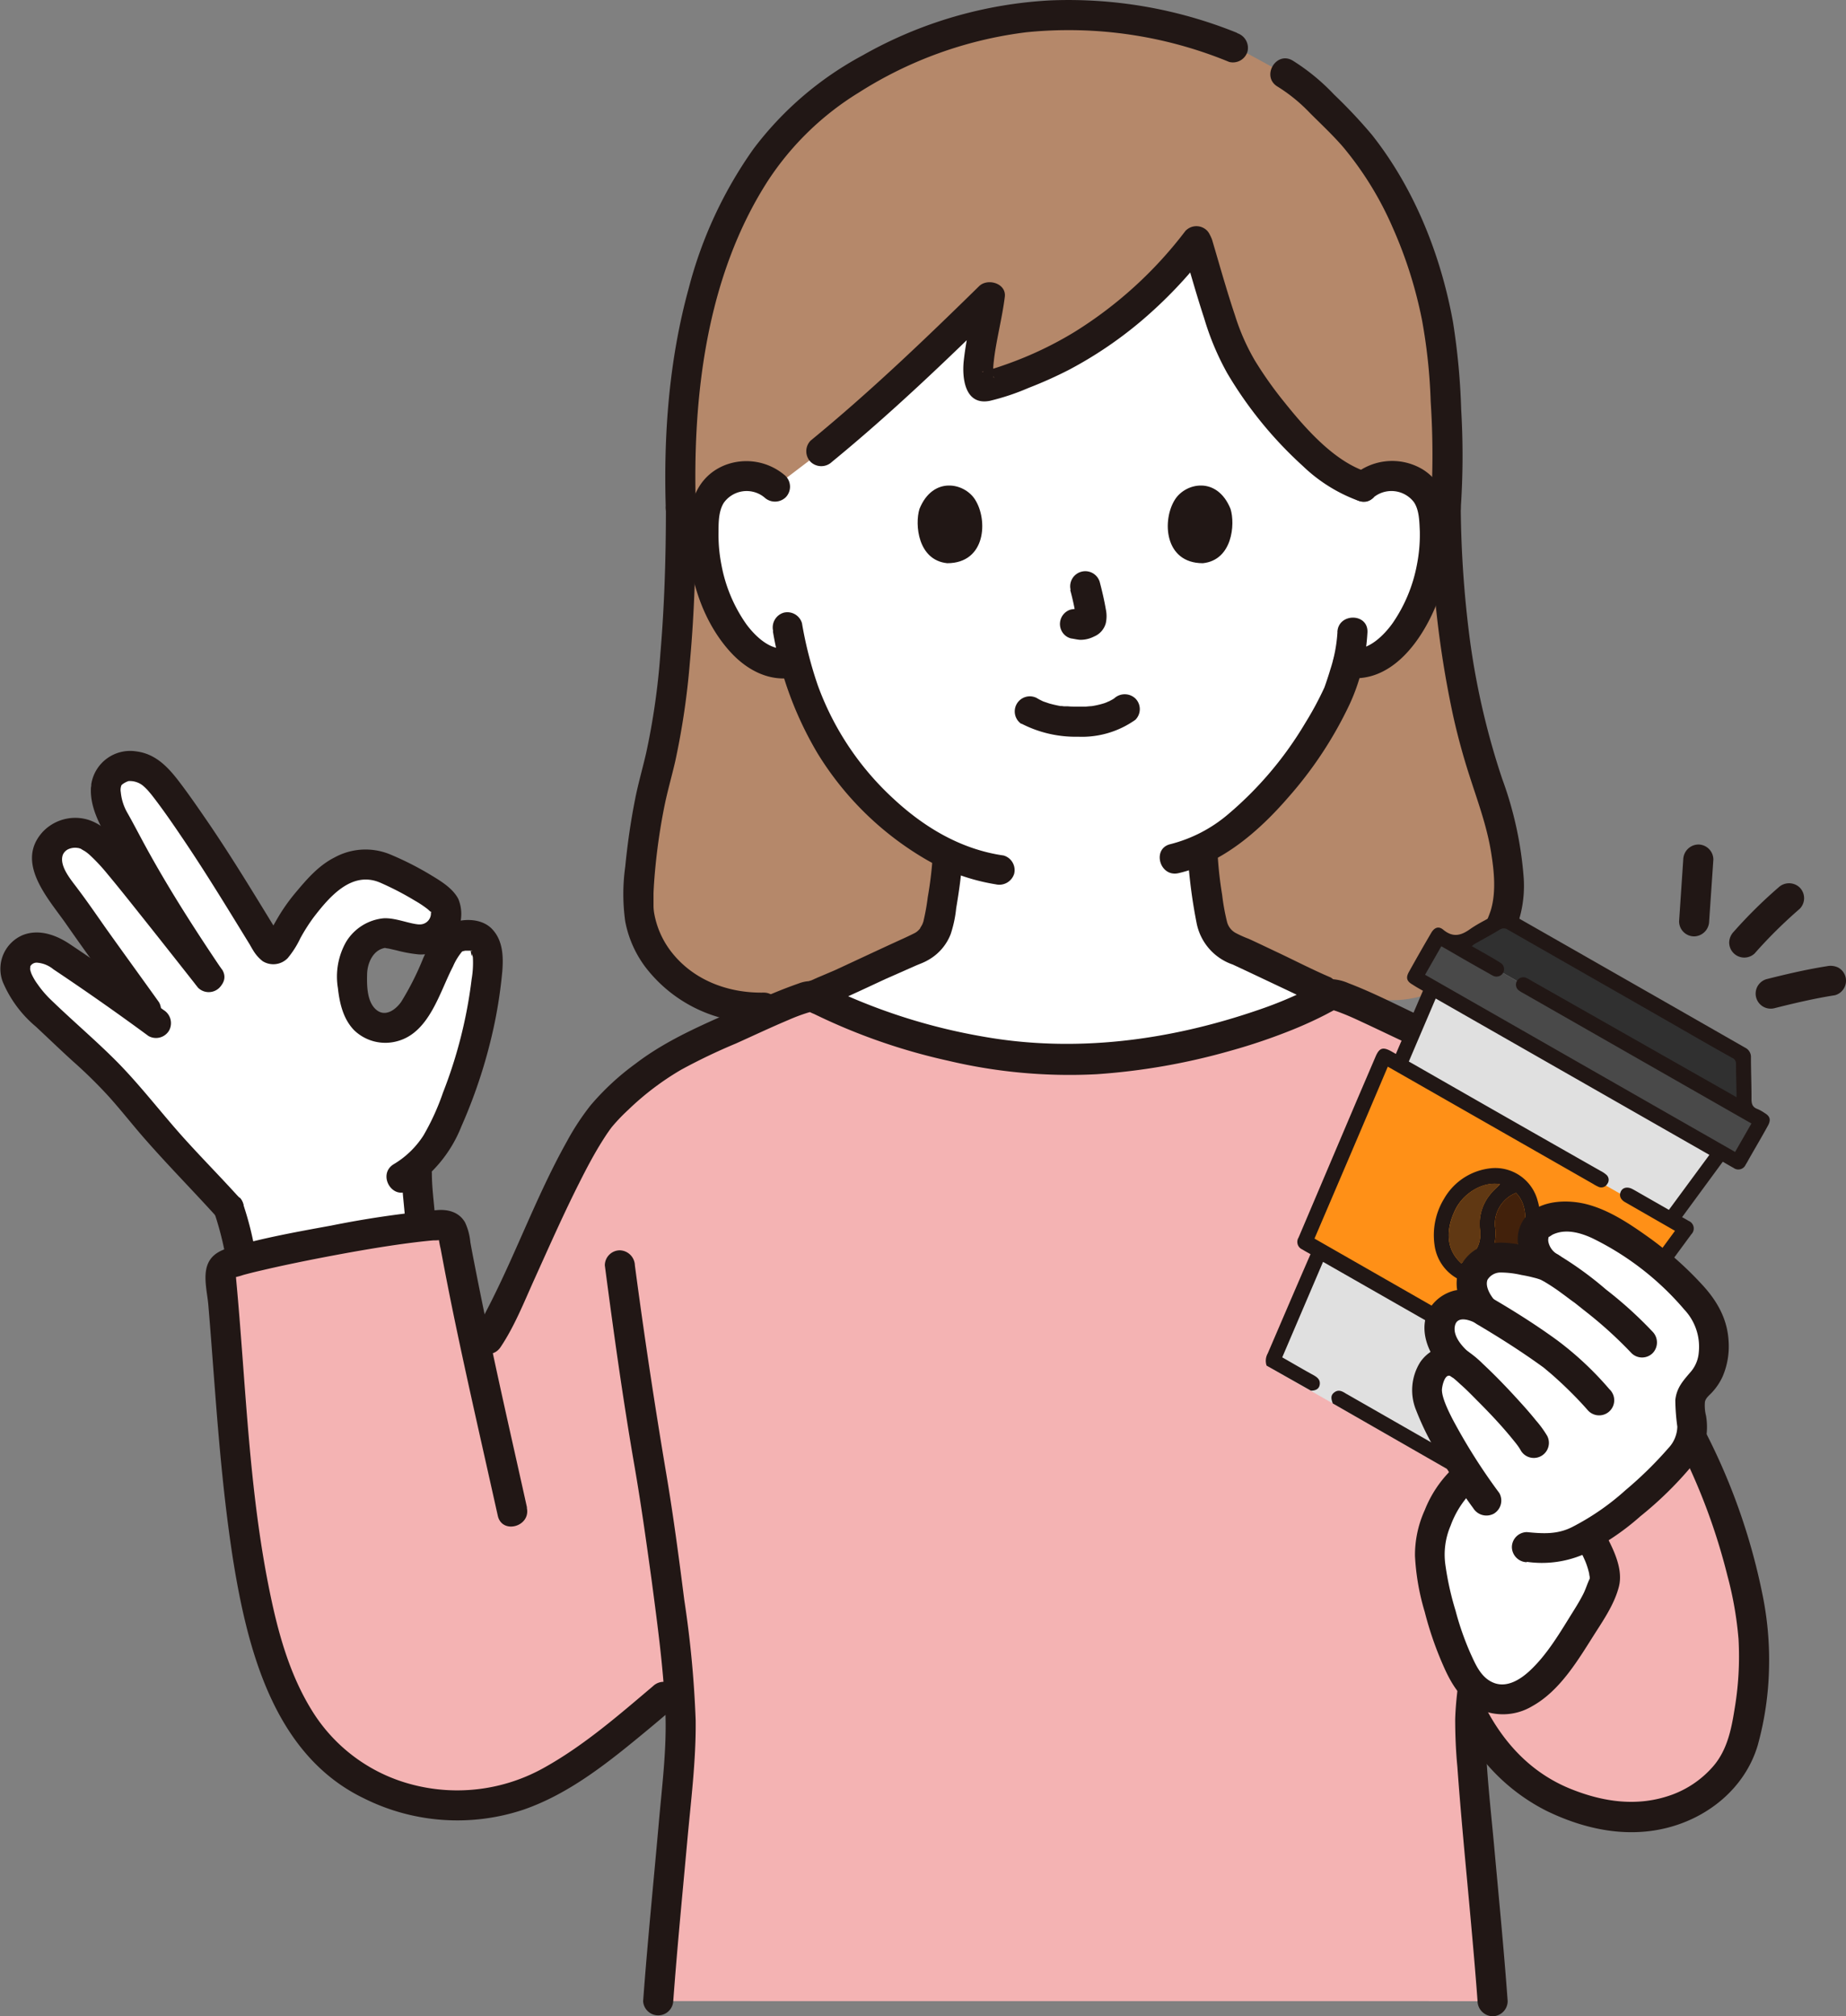 <svg xmlns="http://www.w3.org/2000/svg" viewBox="0 0 302.16 330"><rect x="0" y="0" width="302.16" height="330" fill="#808080" stroke="none"/><defs><style>.cls-1{fill:#b5886a;}.cls-2{fill:#fff;}.cls-3{fill:#211715;}.cls-4{fill:#f4b3b3;}.cls-5{fill:#494949;}.cls-6{fill:#e0e0e0;}.cls-7{fill:#ff9017;}.cls-8{fill:#303030;}.cls-9{fill:#603813;}.cls-10{fill:#42210b;}</style></defs><title>chibagin_img02</title><g id="レイヤー_2" data-name="レイヤー 2"><g id="レイヤー_5" data-name="レイヤー 5"><g id="_02" data-name="02"><path class="cls-1" d="M143.39,160.39c-7.81,2-13.58,4-13.58,4-15.16,3.22-25.46-7.2-25.37-16.69a97.62,97.62,0,0,1,3-21c2.33-8.35,4-23,4-43.4-1-30,6.91-51.83,19.37-63.76,7.51-7.19,24.43-17,43.45-17a69.26,69.26,0,0,1,27.59,5.29l2.48,1,5,2.73c4.48,2.43,5.67,4.28,9.78,8.24,9.51,9.17,16.12,25.68,17.17,40.46.31,4.26,1,15.35.33,23,.34,25.37,5,39.57,7.43,46.56A46.38,46.38,0,0,1,247,145.67c.09,9.5-11.72,21.8-25.28,16.93,0,0-31.84-6.68-48-7.08C165,155.31,152.72,157.94,143.39,160.39Z"/><path class="cls-2" d="M126.86,79.65A7.15,7.15,0,0,0,121.13,78a6.75,6.75,0,0,0-4.87,3.23,9.56,9.56,0,0,0-1,3.85,28.65,28.65,0,0,0,2.92,15.21,18.24,18.24,0,0,0,4.72,6.19c1.59,1.27,3.84,2.71,6.7,2l.54-.14a49.3,49.3,0,0,0,9.51,18.92,46.4,46.4,0,0,0,15.5,12.53,62.1,62.1,0,0,1-.94,7.94c-.58,3.31-.4,6.27-5,7.92-.3.11-14.84,6.91-15.72,7.21l-.71.24c7.6,10,25.74,17.32,42.85,17.32,16.8,0,33.76-8,42-17.86l-1-.4c-.47-.2-13.5-6.4-13.81-6.51-4.59-1.66-4.41-4.62-5-7.92a67,67,0,0,1-1-8.83c11.57-5.67,20.8-21.52,22.44-26,.3-.91,1-2.77,1.47-4.9,2-.3,4.79-.3,6.35-1.54a18.34,18.34,0,0,0,4.71-6.19,28.6,28.6,0,0,0,2.91-15.22,9.56,9.56,0,0,0-1-3.85A6.75,6.75,0,0,0,228.84,78a7.15,7.15,0,0,0-5.73,1.67c-8-2.45-17.75-15.32-20.85-21.14-2.17-4.07-4.53-12.89-6.4-19.11C187,51,175.67,59.19,161.63,63.2c-3.34,1-.19-9.6.4-14.6-8.87,8.71-18.57,17.91-27.57,25.27Z"/><path class="cls-3" d="M218.92,103.47a24.26,24.26,0,0,1-1.18,6.14c-.21.72-.45,1.44-.69,2.15l-.21.6a2.34,2.34,0,0,1-.09.24c-.15.45.19-.42.06-.14a53,53,0,0,1-3.17,5.89A58.86,58.86,0,0,1,201,133.29a23.48,23.48,0,0,1-9.41,4.87c-3.09.72-1.78,5.46,1.31,4.75,7.23-1.67,13.25-6.95,18-12.44a64.67,64.67,0,0,0,10-15.18,32.09,32.09,0,0,0,2.93-11.82c.12-3.18-4.81-3.17-4.92,0Z"/><path class="cls-3" d="M128.61,77.92a9.7,9.7,0,0,0-10-1.77c-3.84,1.57-5.47,5-5.83,8.92-.68,7.45,1.63,15.94,6.7,21.56,2.77,3.07,6.57,5.1,10.77,4.2,3.1-.66,1.79-5.41-1.31-4.75-2.72.58-5.27-1.89-6.76-3.89a24.61,24.61,0,0,1-4.1-9.78,25.3,25.3,0,0,1-.47-5.28c0-1.55,0-3.47.86-4.83a4.59,4.59,0,0,1,6.39-1.09l.25.19a2.53,2.53,0,0,0,3.49,0,2.48,2.48,0,0,0,0-3.48Z"/><path class="cls-3" d="M126.51,103.33a57.7,57.7,0,0,0,7.33,20,50.82,50.82,0,0,0,17.31,17.09A33.54,33.54,0,0,0,163,144.74a2.55,2.55,0,0,0,3-1.72,2.49,2.49,0,0,0-1.72-3c-7-1-13.05-4.63-18.13-9.38a47,47,0,0,1-12.29-18.47A64.35,64.35,0,0,1,131.27,102a2.49,2.49,0,0,0-3-1.72,2.52,2.52,0,0,0-1.72,3Z"/><path class="cls-3" d="M193.65,40.62c1.14,3.84,2.21,7.69,3.46,11.49a44.07,44.07,0,0,0,3.75,8.94,65.35,65.35,0,0,0,12.39,15.22A26,26,0,0,0,222.46,82c3,1,4.32-3.8,1.31-4.75-5.31-1.69-10-7-13.52-11.4a63,63,0,0,1-4.81-6.78,35.33,35.33,0,0,1-3.26-7.36c-1.38-4.1-2.54-8.28-3.77-12.43-.91-3-5.66-1.74-4.75,1.31Z"/><path class="cls-3" d="M194.1,37.71a67.56,67.56,0,0,1-18.28,16.66,59.38,59.38,0,0,1-11,5.22c-1,.36-2,.7-3.08,1a5,5,0,0,0-.78.22c-.21.11-.37-.09.23,0a1.85,1.85,0,0,1,1.37.75c.36.46,0,.25,0-.12,0,.61,0-.1,0-.32a14.37,14.37,0,0,1,.11-2c.35-3.25,1.36-7,1.8-10.54.27-2.22-2.82-3.1-4.21-1.74-8.9,8.73-17.93,17.37-27.57,25.27a2.49,2.49,0,0,0,0,3.49,2.52,2.52,0,0,0,3.48,0c9.65-7.91,18.68-16.55,27.57-25.28l-4.21-1.74c-.06.5,0,.16,0,.07-.05.21-.07.44-.1.65-.07.42-.15.85-.22,1.27-.17.91-.35,1.83-.53,2.74-.36,1.88-.71,3.76-.92,5.66-.33,2.91.18,7.46,4.28,6.63a38.37,38.37,0,0,0,6.34-2.12,68.13,68.13,0,0,0,6.68-3,66.11,66.11,0,0,0,11.51-7.75,73.43,73.43,0,0,0,11-11.51,2.54,2.54,0,0,0,0-3.48,2.46,2.46,0,0,0-3.48,0Z"/><path class="cls-3" d="M239.1,83.22A127.07,127.07,0,0,0,239.17,67a112.3,112.3,0,0,0-1.34-14.3c-2-11-6.34-21.89-13.29-30.66a83.36,83.36,0,0,0-6.18-6.57,34.3,34.3,0,0,0-6.76-5.55c-2.73-1.64-5.21,2.62-2.49,4.25a26.74,26.74,0,0,1,5.23,4.25c1.86,1.87,3.81,3.67,5.53,5.67a54.08,54.08,0,0,1,8.07,13.11,71.22,71.22,0,0,1,4.82,15.19,89.58,89.58,0,0,1,1.42,13.36,132,132,0,0,1,0,17.45,2.48,2.48,0,0,0,2.46,2.47,2.51,2.51,0,0,0,2.46-2.47Z"/><path class="cls-3" d="M109,83.22c0,7.94-.24,15.88-.91,23.79a115.78,115.78,0,0,1-2.33,16.26c-.59,2.56-1.33,5.08-1.83,7.67-.71,3.6-1.23,7.26-1.59,10.92a32.33,32.33,0,0,0,0,8.95,18.08,18.08,0,0,0,3.26,7.42,23.28,23.28,0,0,0,19.34,9.16c3.17,0,3.18-5,0-4.93-5.72.09-11.39-2-15-6.6a14.35,14.35,0,0,1-2.83-6.22,7.62,7.62,0,0,1-.14-1.43c0-.67,0-1.34,0-2,.06-1.52.18-3,.33-4.54q.49-4.93,1.47-9.8c.5-2.45,1.2-4.85,1.76-7.29a124.13,124.13,0,0,0,2.38-16.06c.78-8.41,1-16.86,1-25.29,0-3.17-4.93-3.18-4.93,0Z"/><path class="cls-3" d="M234.17,83.22a164.74,164.74,0,0,0,3.67,33.86q1.11,5,2.67,9.83c1.34,4.19,2.88,8.3,3.57,12.67.48,3,.83,6.39-.05,9.37a17.85,17.85,0,0,1-5.34,8c-2.35,2.14,1.14,5.61,3.49,3.49a23.13,23.13,0,0,0,5.7-7.8,19.45,19.45,0,0,0,1.53-8.88,59.9,59.9,0,0,0-3.53-16.3,123.92,123.92,0,0,1-5.3-22.88,177.75,177.75,0,0,1-1.48-21.38c0-3.17-5-3.18-4.93,0Z"/><path class="cls-3" d="M152.64,140.54a60.88,60.88,0,0,1-.78,6.3,35.53,35.53,0,0,1-.68,3.82c0,.15-.32.87-.14.49a6,6,0,0,1-.4.7c-.21.33.22-.23,0,.07a3.33,3.33,0,0,1-.25.28,2.4,2.4,0,0,1-.7.53c-.69.35-1.39.68-2.1,1-3.65,1.66-7.26,3.37-10.9,5.05L133.82,160l-1,.45c-.62.28.57-.2,0,0a2.52,2.52,0,0,0-1.72,3,2.49,2.49,0,0,0,3,1.72c1.45-.52,2.85-1.25,4.24-1.89,2.24-1,4.47-2.06,6.7-3.09L150,158a2.87,2.87,0,0,0,.4-.18s-.93.37-.38.17l.79-.32a9.46,9.46,0,0,0,1.42-.72,8.3,8.3,0,0,0,3.38-4.06,19.72,19.72,0,0,0,.9-4.22c.45-2.69.85-5.37,1-8.08a2.47,2.47,0,1,0-4.93,0Z"/><path class="cls-3" d="M194.38,139.32A85.08,85.08,0,0,0,195.85,151a9,9,0,0,0,5.94,6.87c.93.36-.63-.32,0,0l.73.34,2.3,1.08,6.24,2.95c1.42.67,2.82,1.39,4.27,2a2.55,2.55,0,0,0,3.37-.89,2.49,2.49,0,0,0-.89-3.37c-3.06-1.3-6-2.84-9.05-4.27-1.46-.69-2.91-1.39-4.38-2.06a17.87,17.87,0,0,1-2.21-1,2.9,2.9,0,0,1-1.35-1.87,35.87,35.87,0,0,1-.78-4.36,62.09,62.09,0,0,1-.76-7.07,2.53,2.53,0,0,0-2.46-2.47,2.49,2.49,0,0,0-2.47,2.47Z"/><path class="cls-3" d="M202.52,5.39A73.53,73.53,0,0,0,172,.06a69.7,69.7,0,0,0-30.8,9,54.75,54.75,0,0,0-17.87,15.31,69.64,69.64,0,0,0-10.6,22.82c-3.22,11.7-4.14,24-3.75,36.07.1,3.16,5,3.18,4.92,0-.58-18.27,1.68-38,11.84-53.74a47.35,47.35,0,0,1,14.88-14.4A66.06,66.06,0,0,1,168,5.28a68.9,68.9,0,0,1,33.2,4.86,2.49,2.49,0,0,0,3-1.72,2.53,2.53,0,0,0-1.72-3Z"/><path class="cls-3" d="M224.85,81.39a4.63,4.63,0,0,1,6.5.69l.05.06c.92,1.31.92,3.22,1,4.76a25.44,25.44,0,0,1-.47,5.51,24.9,24.9,0,0,1-4,9.61c-1.39,1.94-4,4.59-6.64,4.11a2.53,2.53,0,0,0-3,1.72,2.49,2.49,0,0,0,1.72,3c7.72,1.37,12.94-6.22,15.34-12.51a30.54,30.54,0,0,0,2-11.7c-.11-3.88-1-7.64-4.49-9.82a9.72,9.72,0,0,0-11.42,1.06,2.46,2.46,0,0,0,3.48,3.48Z"/><path class="cls-4" d="M244.32,327.53c-1.07-14.58-3.68-38.5-3.68-45.62,0-.46,0-1,.07-1.59l.29.38c5.09,9.95,12,13.9,20.47,16.11s18.47-1.1,22.62-8.75c1.55-2.85,2-6.13,2.46-9.33,1.39-9,.07-16-2-23.53a106.83,106.83,0,0,0-7.45-19.41c-5.11-12-24.27-53.36-41.19-65.3-6.26-2.57-17.11-8.42-18.22-7.71-9.67,5.65-28.52,10.69-42.83,10.63a97,97,0,0,1-41.7-10.34c-1.16-.66-11.06,4.32-17.42,7l-.9.41a48.3,48.3,0,0,0-15.77,11.34c-6.1,6.54-15.41,31.63-19.29,37.33l-1.42,3.5c-1.48-6.85-2.87-13.6-4.18-20.73a1.81,1.81,0,0,0-1.87-1.5c-7.42.34-28.86,4.41-35,6.34a1.8,1.8,0,0,0-1.25,1.9c1.63,17,2.16,36,5.83,53.36,2.61,12.35,7.22,24.32,18.51,30a31.23,31.23,0,0,0,27.41.67c6.85-3.11,15.1-10.19,20.78-15l2.28-1.93a60.19,60.19,0,0,1,.47,6.14c0,7.12-2.61,31-3.68,45.62Z"/><path class="cls-3" d="M246.78,327.53c-.61-8.42-1.44-16.82-2.2-25.23-.61-6.66-1.42-13.39-1.47-20.08,0-4.52.93-9.06,1.44-13.55a2.48,2.48,0,0,0-2.47-2.46,2.51,2.51,0,0,0-2.46,2.46c-.48,4.23-1.31,8.47-1.43,12.73,0,2.6.11,5.21.36,7.8.59,8.22,1.41,16.43,2.15,24.65.41,4.56.82,9.12,1.15,13.68a2.53,2.53,0,0,0,2.47,2.47,2.49,2.49,0,0,0,2.46-2.47Z"/><path class="cls-3" d="M236.58,168.11c-5.13-2.12-10.45-5.13-15.83-7.18a8,8,0,0,0-2.68-.67c-1.28,0-2.36.84-3.45,1.41a65.86,65.86,0,0,1-8.63,3.62c-14.52,5-30,7.08-45.18,4.35a96.23,96.23,0,0,1-22.67-6.89,30.4,30.4,0,0,0-4.43-2.1,5.65,5.65,0,0,0-3,.32,77,77,0,0,0-8.13,3.39c-6.39,2.89-12.94,5.44-18.56,9.74a42.11,42.11,0,0,0-7.36,6.82,41.06,41.06,0,0,0-3.87,5.9C87.51,196.24,84,206.49,78.84,216a22.44,22.44,0,0,1-1.16,2c-1.78,2.64,2.49,5.11,4.25,2.49,2.34-3.48,3.92-7.56,5.65-11.36,2.38-5.27,4.72-10.56,7.33-15.72,1.13-2.25,2.31-4.48,3.65-6.62.27-.43.55-.86.83-1.28l.44-.63c.11-.14.47-.62.17-.24a30,30,0,0,1,2.84-3,45.51,45.51,0,0,1,8.64-6.55,95.43,95.43,0,0,1,9-4.31c2.84-1.28,5.7-2.63,8.55-3.83a29.61,29.61,0,0,1,3.25-1.22l.6-.16c.41-.12.19,0-.12,0,.72.09-1.2-.61-.66-.2a6.11,6.11,0,0,0,1.14.58,98.34,98.34,0,0,0,22,7.67,86,86,0,0,0,24.24,2.2,106.09,106.09,0,0,0,22-3.86,95,95,0,0,0,9.85-3.33c1.53-.61,3-1.26,4.52-2,.61-.3,1.23-.61,1.83-.94.31-.16.62-.32.93-.51a2.88,2.88,0,0,1,.38-.22s-.84.28-1,.28c.25,0-.63-.19-.16,0l.51.13c.45.13.89.3,1.32.47.91.35,2,.83,3.12,1.36,2.8,1.29,5.57,2.65,8.37,3.93,1.37.63,2.75,1.23,4.14,1.81a2.48,2.48,0,0,0,3-1.72,2.52,2.52,0,0,0-1.72-3Z"/><path class="cls-3" d="M99,207.1c1.43,10.88,2.94,21.76,4.81,32.58,1.11,6.37,2,12.79,2.88,19.17.92,7,1.88,14,2.21,21.07.28,6.1-.53,12.31-1.06,18.38-.86,9.74-1.85,19.48-2.57,29.24a2.47,2.47,0,0,0,4.93,0c.64-8.73,1.5-17.45,2.29-26.16.59-6.55,1.45-13.2,1.38-19.79A172,172,0,0,0,112,261.83c-.87-6.86-1.78-13.73-2.93-20.55q-2.88-17.06-5.15-34.18a2.54,2.54,0,0,0-2.46-2.46A2.47,2.47,0,0,0,99,207.1Z"/><path class="cls-3" d="M275.52,140.68l-.68,10.11a2.47,2.47,0,0,0,2.46,2.47,2.52,2.52,0,0,0,2.46-2.47l.69-10.11a2.48,2.48,0,0,0-2.47-2.46A2.52,2.52,0,0,0,275.52,140.68Z"/><path class="cls-3" d="M290.49,165c3.26-.82,6.54-1.59,9.86-2.11a2.46,2.46,0,0,0,.59-4.5h0a2.85,2.85,0,0,0-1.9-.25c-3.32.52-6.6,1.29-9.86,2.11a2.46,2.46,0,0,0,1.31,4.75Z"/><path class="cls-3" d="M287.25,156a77.17,77.17,0,0,1,7.33-7.25,2.47,2.47,0,0,0,0-3.49,2.52,2.52,0,0,0-3.48,0,77.38,77.38,0,0,0-7.34,7.26,2.62,2.62,0,0,0-.72,1.74,2.47,2.47,0,0,0,4.21,1.75Z"/><path class="cls-3" d="M275,237a100.3,100.3,0,0,1,7.75,20.89,58.33,58.33,0,0,1,1.82,10.41,51.41,51.41,0,0,1-.66,11.49c-.52,3.28-1.21,6.61-3.42,9.22a16.38,16.38,0,0,1-6.75,4.71c-5.65,2.08-11.37,1.23-16.82-1-6.25-2.58-10.7-7.33-13.78-13.27-1.46-2.82-5.71-.33-4.25,2.49a31.82,31.82,0,0,0,14.2,14.42c6,2.93,12.77,4.46,19.42,2.89,7-1.64,13.11-6.57,15.2-13.59A51.19,51.19,0,0,0,289.56,273a53.17,53.17,0,0,0-1.12-12.26,102.22,102.22,0,0,0-9.19-26.19c-1.45-2.83-5.7-.34-4.26,2.48Z"/><path class="cls-2" d="M24,126.07a5.93,5.93,0,0,0-3.23-.66,7.87,7.87,0,0,0-2.42,1.13,3.08,3.08,0,0,0-1,1.91,10.14,10.14,0,0,0,1.39,5.92c.35.55,4.89,9.15,6.32,11.49.26.42,6.23,9.81,9.09,14-4.31-5.54-12.76-16.17-14.82-18.61-2.83-3.38-4.72-4.93-6.75-5a4.38,4.38,0,0,0-4.83,3.88,5.33,5.33,0,0,0,0,.8c.22,2.8,2.92,5.7,4.53,8,5.24,7.56,7.85,10.93,13.21,18.52-5.41-4-10.22-7.35-16.41-11.48-1.29-.86-4-1.27-5.17-.26a3.63,3.63,0,0,0-1.48,2.39c0,1.82.89,3.28,2.12,5a47.29,47.29,0,0,0,5.16,5.24c4.15,4.07,7.22,6.17,11.6,11.53,6.51,8,13.25,14.67,16.12,17.88a60.72,60.72,0,0,1,1.93,7.62l.18.74a277.38,277.38,0,0,1,29.29-5.42v-.13c-.1-2.48-.62-6.19-.62-8.57l-.07-1.2c2.84-2.39,4.26-5.19,5.76-9a82.08,82.08,0,0,0,4.62-14.79,59.22,59.22,0,0,0,1.33-10.2,4.48,4.48,0,0,0-1.56-3.53,5.61,5.61,0,0,0-3.77.1c-1.37.71-2.58,3.35-3.81,6.09a26.39,26.39,0,0,1-4,7,5,5,0,0,1-6.75.52c-1.3-1.09-2-3.28-2.16-5-.27-2.28-.41-4.05.59-6.13s3.31-3.52,5-3.26c1.32.2,4.23,1.09,5.57,1a4.32,4.32,0,0,0,4-4.65,4.21,4.21,0,0,0-.09-.62c-.41-1.51-4.79-3.88-6.73-4.83-2.2-1.07-4.33-2.43-6.75-2.24a11.77,11.77,0,0,0-7.58,4.34,32.65,32.65,0,0,0-4.3,5.7c-.6,1-1.08,1.93-1.67,2.92a4.11,4.11,0,0,1-.62.82.76.76,0,0,1-1,0c-.32-.41-.62-.84-.9-1.28-3.25-5.3-6.07-10.12-10.13-16.18-1.24-1.83-5.79-8.52-7.3-10.12A7.92,7.92,0,0,0,24,126.07Z"/><path class="cls-3" d="M39.19,196.05c-2.81-3.12-5.76-6.11-8.58-9.21-3.88-4.24-7.35-8.88-11.4-13-3.45-3.48-7.21-6.66-10.74-10.07a17.12,17.12,0,0,1-2.33-2.7,9.28,9.28,0,0,1-.94-1.58,4,4,0,0,1-.27-.85c0-.16.07-.8,0-.44a1.2,1.2,0,0,1,1.23-.63,4.71,4.71,0,0,1,2.57,1.07q7.91,5.28,15.57,10.92a2.49,2.49,0,0,0,3.37-.88,2.52,2.52,0,0,0-.89-3.37q-7.55-5.58-15.36-10.79c-2.22-1.49-5-2.5-7.63-1.5a6,6,0,0,0-3.33,7.7,19.32,19.32,0,0,0,5.39,7.29c2.05,1.91,4.06,3.86,6.14,5.74a77.72,77.72,0,0,1,5.79,5.69c2.17,2.41,4.17,5,6.32,7.41,3.79,4.3,7.82,8.37,11.65,12.63,2.13,2.36,5.61-1.13,3.49-3.49Z"/><path class="cls-3" d="M26,164c-2.86-4-5.77-8-8.62-12-1.52-2.16-3-4.33-4.6-6.45-1-1.38-3.13-3.73-2.51-5.6a1.78,1.78,0,0,1,1-1,2.77,2.77,0,0,1,1.14-.2c.12,0,.69.1.22,0a4,4,0,0,1,.7.21c-.3-.13.54.34.6.38a7,7,0,0,1,.89.72,30.09,30.09,0,0,1,2.78,3c2.09,2.5,4.1,5.06,6.13,7.6q4.36,5.49,8.69,11a2.47,2.47,0,0,0,3.49,0,2.52,2.52,0,0,0,0-3.48q-4.32-5.53-8.69-11c-2.42-3-4.76-6.16-7.37-9-1.58-1.73-3.45-3.52-5.78-4.11a7.33,7.33,0,0,0-7,2c-4.68,5,.74,10.88,3.64,15,3.62,5.2,7.38,10.3,11.05,15.47a2.55,2.55,0,0,0,3.38.88A2.48,2.48,0,0,0,26,164Z"/><path class="cls-3" d="M36.3,158.66C31.55,151.62,27,144.51,23,137c-.7-1.31-1.39-2.62-2.12-3.91a8.35,8.35,0,0,1-1.11-3.43,2.07,2.07,0,0,1,.22-1.38c-.24.48-.1.14.26-.06a3.38,3.38,0,0,1,.79-.38,3.45,3.45,0,0,1,2.26.67,8.09,8.09,0,0,1,1.17,1.17c.35.4.61.76.74.92,1.53,2,3,4.12,4.41,6.21,4.08,6,7.8,12.15,11.58,18.3,1.66,2.7,5.92.23,4.26-2.48-3.73-6.08-7.41-12.19-11.43-18.08-1.54-2.24-3.08-4.49-4.73-6.65-1.84-2.41-3.87-4.53-7-4.92a6.44,6.44,0,0,0-7.36,5.38c0,.16,0,.33-.05.49-.17,2.68.94,5.17,2.19,7.46,2,3.66,3.85,7.45,6.06,11q4.35,7,8.93,13.81c1.76,2.62,6,.15,4.25-2.49Z"/><rect class="cls-5" x="229.56" y="167.73" width="60.61" height="7.63" transform="translate(119.3 -106.3) rotate(29.74)"/><polygon class="cls-6" points="242.09 243.37 208.15 223.98 234.6 162.43 281.24 189.07 242.09 243.37"/><polygon class="cls-7" points="256.55 227.74 214.25 203.58 226.27 173.14 275.97 201.53 256.55 227.74"/><polygon class="cls-8" points="285.43 181.75 238.79 155.11 245.79 150.31 285.44 172.96 285.43 181.75"/><path class="cls-3" d="M207.32,223.51a2.47,2.47,0,0,1,.19-2c2.31-5.37,4.6-10.74,7-16.24-.46-.26-.91-.5-1.34-.77a1.34,1.34,0,0,1-.62-1.94L222.13,180c1-2.33,2-4.66,3-7,.63-1.5,1.2-1.71,2.64-.91l.71.41,4.43-10.34c-.56-.32-1.13-.63-1.68-1-1-.56-1.14-1.15-.6-2.11,1.18-2.12,2.39-4.24,3.62-6.34.53-.92,1.24-1.18,2-.53,1.51,1.24,2.8,1,4.29-.05s3.12-1.79,4.68-2.7a1.66,1.66,0,0,1,1.84,0q19.29,11,38.6,22.05a1.68,1.68,0,0,1,.94,1.59c0,2.26.1,4.53.09,6.8,0,.79.15,1.35,1,1.65a6.76,6.76,0,0,1,1.14.64c.92.55,1.08,1.13.53,2.12-1,1.82-2.06,3.61-3.09,5.42-.17.31-.34.62-.53.92a1.31,1.31,0,0,1-2,.52c-.58-.31-1.14-.65-1.75-1l-6.66,9.07c.38.22.73.4,1.06.61a1.34,1.34,0,0,1,.45,2.2c-2.63,3.59-5.28,7.16-7.92,10.75L259.22,226l-1.7,2.31a1.35,1.35,0,0,1-2,.45c-.22-.11-.43-.24-.64-.37l-.69-.39-2.81,3.79c-2.63,3.59-5.25,7.19-7.92,10.75a4.94,4.94,0,0,1-1.38.88L218.15,229.7c-.21-.63-.44-1.26.22-1.78s1.22-.27,1.81.09c.16.11.33.19.5.29L241,239.93l.9.51c3.37-4.59,6.7-9.13,10.06-13.69l-35.4-20.22-6.68,15.63c1.77,1,3.45,2,5.14,2.92.61.35,1.11.74,1,1.53s-.77,1-1.45,1Zm48.72,2.6c6.07-8.25,12.08-16.42,18.13-24.66l-.87-.5L266,196.76c-.8-.46-1-1.11-.69-1.76s1.09-.82,1.92-.37c.51.27,1,.57,1.5.85l4.44,2.54,6.63-9L235,163.43l-4.4,10.31.94.53Q246.77,183,262,191.65a4.47,4.47,0,0,1,.88.58,1.1,1.1,0,0,1,.2,1.55,1.12,1.12,0,0,1-1.51.43,6,6,0,0,1-.79-.43l-32.69-18.67-.93-.53c-4,9.46-8,18.79-12,28.14Zm28.2-46.52c0-1.9-.09-3.64-.08-5.38a1.06,1.06,0,0,0-.64-1.08c-3.62-2-7.23-4.11-10.83-6.17q-12.93-7.4-25.85-14.78a1.19,1.19,0,0,0-1.4,0c-1.31.79-2.66,1.52-4,2.28-.17.1-.32.23-.54.39l1.23.7c1.14.65,2.29,1.28,3.41,2a1.21,1.21,0,0,1,.48,1.7,1.26,1.26,0,0,1-1.66.44,6.38,6.38,0,0,1-.57-.32q-3.57-2-7.12-4.07l-.75-.42-2.66,4.66,50.75,29,2.67-4.66-.9-.51-36.47-20.83a5,5,0,0,1-.82-.53,1.21,1.21,0,0,1,1.24-2,5,5,0,0,1,.79.42L283.23,179Z"/><path class="cls-3" d="M236.38,196.18a10,10,0,0,1,8-5,7.18,7.18,0,0,1,7.32,5.39c1.69,5.63-2.3,12.32-8,13.45a7.37,7.37,0,0,1-8.89-6.25A11.45,11.45,0,0,1,236.38,196.18Zm2.81,10.58c2.08-1.24,3.35-2.88,3.07-5.43a7.63,7.63,0,0,1,1.79-6c.44-.53,1-1,1.47-1.51-2.72-.5-6,1.41-7.35,4.25C236.5,201.55,236.84,204.68,239.19,206.76Zm3.15.94c2.49.14,5.29-2,6.67-5.18,1.13-2.6.77-5.68-.87-7.27a5.47,5.47,0,0,0-3.44,5.41,7.67,7.67,0,0,1-.58,4.39C243.6,206,243,206.8,242.34,207.7Z"/><path class="cls-9" d="M239.19,206.76c-2.35-2.08-2.69-5.21-1-8.71,1.37-2.84,4.63-4.75,7.35-4.25-.51.52-1,1-1.47,1.51a7.63,7.63,0,0,0-1.79,6C242.54,203.88,241.27,205.52,239.19,206.76Z"/><path class="cls-10" d="M242.34,207.7c.61-.9,1.26-1.74,1.78-2.65a7.67,7.67,0,0,0,.58-4.39,5.47,5.47,0,0,1,3.44-5.41c1.64,1.59,2,4.67.87,7.27C247.63,205.68,244.83,207.84,242.34,207.7Z"/><path class="cls-3" d="M65.76,192c0,2.87.49,5.71.61,8.58a2.47,2.47,0,0,0,4.93,0c-.12-2.87-.61-5.71-.61-8.58a2.47,2.47,0,0,0-4.93,0Z"/><path class="cls-3" d="M66.9,194.75a21.66,21.66,0,0,0,8.62-10.39A84.44,84.44,0,0,0,81,167.25a77.21,77.21,0,0,0,1.22-8.3c.19-2.42.1-5.07-1.71-6.93-1.6-1.65-4.38-1.74-6.45-1-2.47.85-3.73,3.54-4.76,5.74a46.34,46.34,0,0,1-3.63,7.21c-.89,1.27-2.63,2.6-4.15,1.24s-1.47-4.13-1.43-5.81S61,155.5,63,155.15c-.28,0,.44,0,.14,0s.57.12.48.1l1.3.3a22.41,22.41,0,0,0,3.64.66,6.49,6.49,0,0,0,5.82-3,6.42,6.42,0,0,0,.63-6.1c-.91-1.73-2.84-2.9-4.47-3.88a50.1,50.1,0,0,0-6.78-3.43,10.55,10.55,0,0,0-9,.54c-2.59,1.31-4.46,3.47-6.29,5.65a30.54,30.54,0,0,0-2.53,3.45c-.42.67-.81,1.36-1.2,2.05l-.58,1-.37.63c-.35.47-.23.43.36-.13H45.4c.76.79,1,1,.71.61l-.24-.33-.4-.62c-1.65-2.7-5.92-.23-4.25,2.49A6.3,6.3,0,0,0,43,157.32a3.28,3.28,0,0,0,4.09-.5,15.17,15.17,0,0,0,2.08-3.28,30.62,30.62,0,0,1,2.15-3.38c2.57-3.34,6.22-7.68,10.88-5.71a48.11,48.11,0,0,1,5.66,2.93A17.81,17.81,0,0,1,70,148.8c.1.08.87.81.54.46.29.31-.18,0,0-.11,0,0,0,.23,0,.33a1.81,1.81,0,0,1-1.8,1.82l-.22,0c-1.67-.14-3.85-1.12-5.77-1a8.09,8.09,0,0,0-6.1,3.86,11.51,11.51,0,0,0-1.34,7.56c.27,2.48.87,5.08,2.68,6.92a7.35,7.35,0,0,0,7.15,1.74c5.17-1.46,6.82-8,9-12.18a9.91,9.91,0,0,1,1.47-2.43c.11-.1.44-.16,0-.05l.54-.12.85,0c.58,0,.13.12.06,0s.26,1.67.15.35c0,.25.16.49.19.74a15.74,15.74,0,0,1-.2,3.56,76,76,0,0,1-4.69,18.58,39.38,39.38,0,0,1-3.19,7,14.68,14.68,0,0,1-4.9,4.73c-2.69,1.67-.21,5.94,2.49,4.26Z"/><path class="cls-3" d="M35.07,198.45A51.23,51.23,0,0,1,37,206.07a2.46,2.46,0,0,0,4.5.59,2.84,2.84,0,0,0,.25-1.9,51.23,51.23,0,0,0-1.93-7.62,2.46,2.46,0,1,0-4.75,1.31Z"/><path class="cls-3" d="M86.26,246.74c-2-9.06-4.09-18.11-6-27.19q-1.4-6.51-2.67-13.05c-.21-1.06-.41-2.11-.6-3.17a9.73,9.73,0,0,0-.87-3.26c-1-1.73-2.84-2.18-4.7-2a161.27,161.27,0,0,0-17.2,2.52c-5.5,1-11.06,2-16.45,3.55-1.66.47-3.18,1.16-3.82,2.91-.72,2,0,4.59.16,6.64.38,4.5.7,9,1.05,13.51.72,9.41,1.54,18.83,3,28.16,2.39,14.76,6.75,31.95,21.46,39a34.21,34.21,0,0,0,26,1.85c7.76-2.66,14.33-8.06,20.56-13.22,1.41-1.17,2.81-2.36,4.2-3.54a2.47,2.47,0,0,0,0-3.49,2.52,2.52,0,0,0-3.48,0c-5.6,4.74-11.23,9.65-17.66,13.26a29.08,29.08,0,0,1-21.81,2.85A27.32,27.32,0,0,1,51,279.87c-3.63-5.89-5.49-12.67-6.86-19.4-3.45-16.83-3.89-34.07-5.49-51.12a5.23,5.23,0,0,0-.07-.68s-.29.24-.29.37-.09,0,.19,0a10.35,10.35,0,0,0,1.35-.37c1-.27,2-.52,3.06-.76,2.67-.63,5.36-1.19,8-1.72,5.55-1.09,11.62-2.19,16.89-2.84,1.06-.13,2.12-.25,3.18-.34a7.37,7.37,0,0,0,1.33-.09c0,.06-.52-.29-.49-.3a16.79,16.79,0,0,0,.34,1.83q1.14,6.15,2.42,12.27c1.73,8.28,3.6,16.53,5.45,24.79l1.47,6.57c.69,3.1,5.44,1.79,4.75-1.31Z"/><path class="cls-2" d="M241.93,214a8,8,0,0,1,.82.44c-1.88-2.19-2.51-5-1.07-6.82a5.48,5.48,0,0,1,4.13-1.81c2,.15,6.1.72,7.88,1.64-2.28-1.22-3.64-4.43-2.17-6.56.58-.85,3.22-2.14,5.71-1.78a16.77,16.77,0,0,1,6.79,2.54,52.16,52.16,0,0,1,10.63,8.06c3,3,5.51,5.33,5.82,9.52a9.13,9.13,0,0,1-1.69,6.59A12.3,12.3,0,0,0,277,228c-.93,1.84.1,4,0,6.09-.15,2.55-2,4.61-3.86,6.42-3.67,3.67-7.45,7.32-11.89,10-.36.22-.72.43-1.09.63.15.39.25.63.25.63.77,1.47,2.29,4.27,2.33,6.77a18,18,0,0,1-2.5,5.57,95.56,95.56,0,0,1-6.72,9.73c-2.14,2.42-5.12,4.68-8.32,4.27-2.9-.37-4.83-2.54-6.08-5.18-2.58-5.47-3.57-9.7-4.79-15.68a24,24,0,0,1-.16-4.4c.1-2.88,2.92-8.54,5.09-10.43l1-1.19c-1.56-2.44-3-4.94-4.56-7.52-1-2.15-2.32-5.08-2.14-6.54a5.81,5.81,0,0,1,1.54-3.61,2.88,2.88,0,0,1,3.64-.37,8.17,8.17,0,0,1-2.73-3.81c-.45-1.53-.62-3.49.55-4.56A4.44,4.44,0,0,1,241.93,214Z"/><path class="cls-3" d="M258.24,253a28.2,28.2,0,0,1,1.27,2.59,12.62,12.62,0,0,1,.62,2c0,.19.06.37.09.55,0,.46,0,.53,0,.22s0-.25,0,0c-.4.82-.65,1.71-1.07,2.54-.51,1-1.08,1.94-1.67,2.88-2.13,3.41-4.25,7.09-7.21,9.79-1.52,1.38-3.64,2.68-5.74,1.87s-3-3-3.82-4.79a46.7,46.7,0,0,1-2.45-7,48.35,48.35,0,0,1-1.66-7.43,12,12,0,0,1,.84-6.51,15.43,15.43,0,0,1,3.5-5.56c2.35-2.13-1.14-5.61-3.48-3.48a19.08,19.08,0,0,0-4.25,6.49,17.76,17.76,0,0,0-1.6,7.49,38.49,38.49,0,0,0,1.59,9.15,56,56,0,0,0,3,8.72c1.18,2.72,2.67,5.38,5.32,6.91a9.33,9.33,0,0,0,9.26-.17c4.65-2.57,7.62-7.73,10.39-12.08,1.49-2.32,3.14-4.82,3.82-7.51.78-3.06-1.12-6.52-2.5-9.14-1.48-2.81-5.74-.32-4.26,2.48Z"/><path class="cls-3" d="M249.88,255.62a17.35,17.35,0,0,0,9.15-1.14,40.84,40.84,0,0,0,9.46-6.3,59.62,59.62,0,0,0,8.42-8.24,10.55,10.55,0,0,0,2.43-5.16,11.13,11.13,0,0,0-.09-3.05,6.79,6.79,0,0,1-.18-2.29c.14-.67.75-1.09,1.19-1.58a9.82,9.82,0,0,0,1.69-2.53,12.48,12.48,0,0,0,1-5.69c-.17-3.78-1.92-6.8-4.46-9.51a56.74,56.74,0,0,0-8.79-7.73c-3-2.13-6.29-4.33-9.9-5.28-3.37-.89-8.26-.73-10.42,2.53-2.26,3.42-.21,8,3.05,9.93l2.49-4.26a20.2,20.2,0,0,0-5.87-1.59c-2.05-.3-4.08-.65-6.08.13a6.65,6.65,0,0,0-4.44,5c-.47,2.76.76,5.28,2.47,7.36l3-3.87a8.05,8.05,0,0,0-5.9-1.13,6.8,6.8,0,0,0-4.24,3.17c-1.89,3.67.34,8.12,3.15,10.56l3-3.87c-2.54-1.76-5.91-.53-7.54,1.86a8.63,8.63,0,0,0-.66,7.91,44.44,44.44,0,0,0,4.09,8c1.65,2.75,3.37,5.45,5.25,8a2.54,2.54,0,0,0,3.37.89,2.5,2.5,0,0,0,.89-3.38,95.08,95.08,0,0,1-7.65-12.09c-.69-1.35-1.72-3.44-1.74-4.76,0-.61.5-2.92,1.5-2.22,2.28,1.59,5.1-2,3-3.87-1.16-1-2.83-2.8-2.34-4.55.42-1.51,2.4-.84,3.36-.31,2.56,1.44,4.7-1.77,3-3.87-.64-.77-1.47-2.17-1.06-3.23a2.5,2.5,0,0,1,2.1-1.19,15.6,15.6,0,0,1,3.47.41c.64.11,1.29.24,1.92.41a9.94,9.94,0,0,1,1.52.48c2.82,1.37,5.27-2.64,2.49-4.25a3.05,3.05,0,0,1-1.54-2.09,1.64,1.64,0,0,1,.08-.85s-.31.36.05,0c-.18.21.43-.24.57-.31,2.08-1,4.49-.34,6.48.58a46.62,46.62,0,0,1,15.09,11.71,8.86,8.86,0,0,1,2.35,7,5.52,5.52,0,0,1-1.24,3.08c-1.29,1.51-2.39,2.66-2.6,4.73a34.76,34.76,0,0,0,.33,4.33,5.26,5.26,0,0,1-1.45,3.5,63.08,63.08,0,0,1-7,6.87,40.8,40.8,0,0,1-8.78,6.07c-2.39,1.2-4.66,1.09-7.39.82a2.48,2.48,0,0,0-2.46,2.46,2.52,2.52,0,0,0,2.46,2.47Z"/><path class="cls-3" d="M237.51,225.29l.35.23c.47.32-.49-.41,0,0s.76.65,1.13,1c1,.87,1.88,1.78,2.79,2.7,2,2,3.9,4,5.7,6.2l.61.75.11.14c-.3-.39,0,0,.08.11a8.75,8.75,0,0,1,.71,1.08,2.47,2.47,0,0,0,4.26-2.49,17.34,17.34,0,0,0-1.86-2.55c-.85-1.06-1.75-2.08-2.66-3.08-1.93-2.13-3.92-4.21-6-6.15A17.24,17.24,0,0,0,240,221a2.47,2.47,0,0,0-2.49,4.26h0Z"/><path class="cls-3" d="M241.71,216.71c3.59,2.12,7.14,4.37,10.53,6.81l.4.29c.3.23-.46-.38.1.08l.94.79c.71.6,1.39,1.23,2.07,1.86,1.45,1.37,2.86,2.8,4.17,4.3a2.47,2.47,0,1,0,3.52-3.46l0,0a52.92,52.92,0,0,0-8.53-8c-3.42-2.49-7-4.76-10.69-6.91-2.73-1.62-5.21,2.64-2.48,4.25Z"/><path class="cls-3" d="M252.45,209.58a32,32,0,0,1,3.25,2.14c.67.48,1.32,1,2,1.47l.22.17.56.45,1.06.84a68.17,68.17,0,0,1,7.5,6.81,2.46,2.46,0,0,0,3.48,0,2.52,2.52,0,0,0,0-3.48,66.28,66.28,0,0,0-7.66-6.94,56.93,56.93,0,0,0-7.9-5.72,2.46,2.46,0,1,0-2.48,4.26Z"/><path class="cls-3" d="M167.16,118.42a19.28,19.28,0,0,0,9.3,2.16,15.1,15.1,0,0,0,9.38-2.77,2.46,2.46,0,0,0,0-3.49,2.54,2.54,0,0,0-3.48,0c.75-.58.18-.14,0,0a6.65,6.65,0,0,1-.58.33l-.3.15c-.36.19-.05-.1.11,0-.11,0-.67.24-.79.28a14.14,14.14,0,0,1-2.21.51c.36-.06,0,0-.2,0l-.65.06c-.52,0-1,0-1.57,0s-.94,0-1.41-.05l-.64,0s-.82-.12-.3,0a20.64,20.64,0,0,1-2.07-.46l-.85-.29c-.63-.21.38.19-.19-.07-.35-.17-.7-.34-1-.53a2.47,2.47,0,0,0-2.49,4.26Z"/><path class="cls-3" d="M175.18,96.57a43.87,43.87,0,0,1,1,4.68l-.09-.66a2.83,2.83,0,0,1,0,.65l.09-.66a1.67,1.67,0,0,1-.08.3l.25-.59a1.62,1.62,0,0,1-.1.18l.38-.49a1.06,1.06,0,0,1-.15.15l.5-.39c-.12.07-.24.14-.37.2l.59-.25a3.26,3.26,0,0,1-.63.18l.66-.09a2,2,0,0,1-.59,0l.66.09-.66-.11a1.82,1.82,0,0,0-1-.05,2,2,0,0,0-.92.29,2.47,2.47,0,0,0-.89,3.37h0a2.36,2.36,0,0,0,1.48,1.12c.51.07,1,.2,1.52.23a4.91,4.91,0,0,0,2.25-.54A3.29,3.29,0,0,0,181,102a5.4,5.4,0,0,0,0-2.3c-.26-1.51-.61-3-1-4.48a2.47,2.47,0,0,0-4.76,1.31Z"/><path class="cls-3" d="M150.5,83.3c-.78,2.54-.27,8.38,4.54,8.88,6.36,0,6.7-7.1,4.55-10.43C157.84,79,152.69,77.9,150.5,83.3Z"/><path class="cls-3" d="M201.42,83.3c.79,2.54.28,8.38-4.53,8.88-6.36,0-6.7-7.1-4.56-10.43C194.08,79,199.23,77.9,201.42,83.3Z"/></g></g></g></svg>